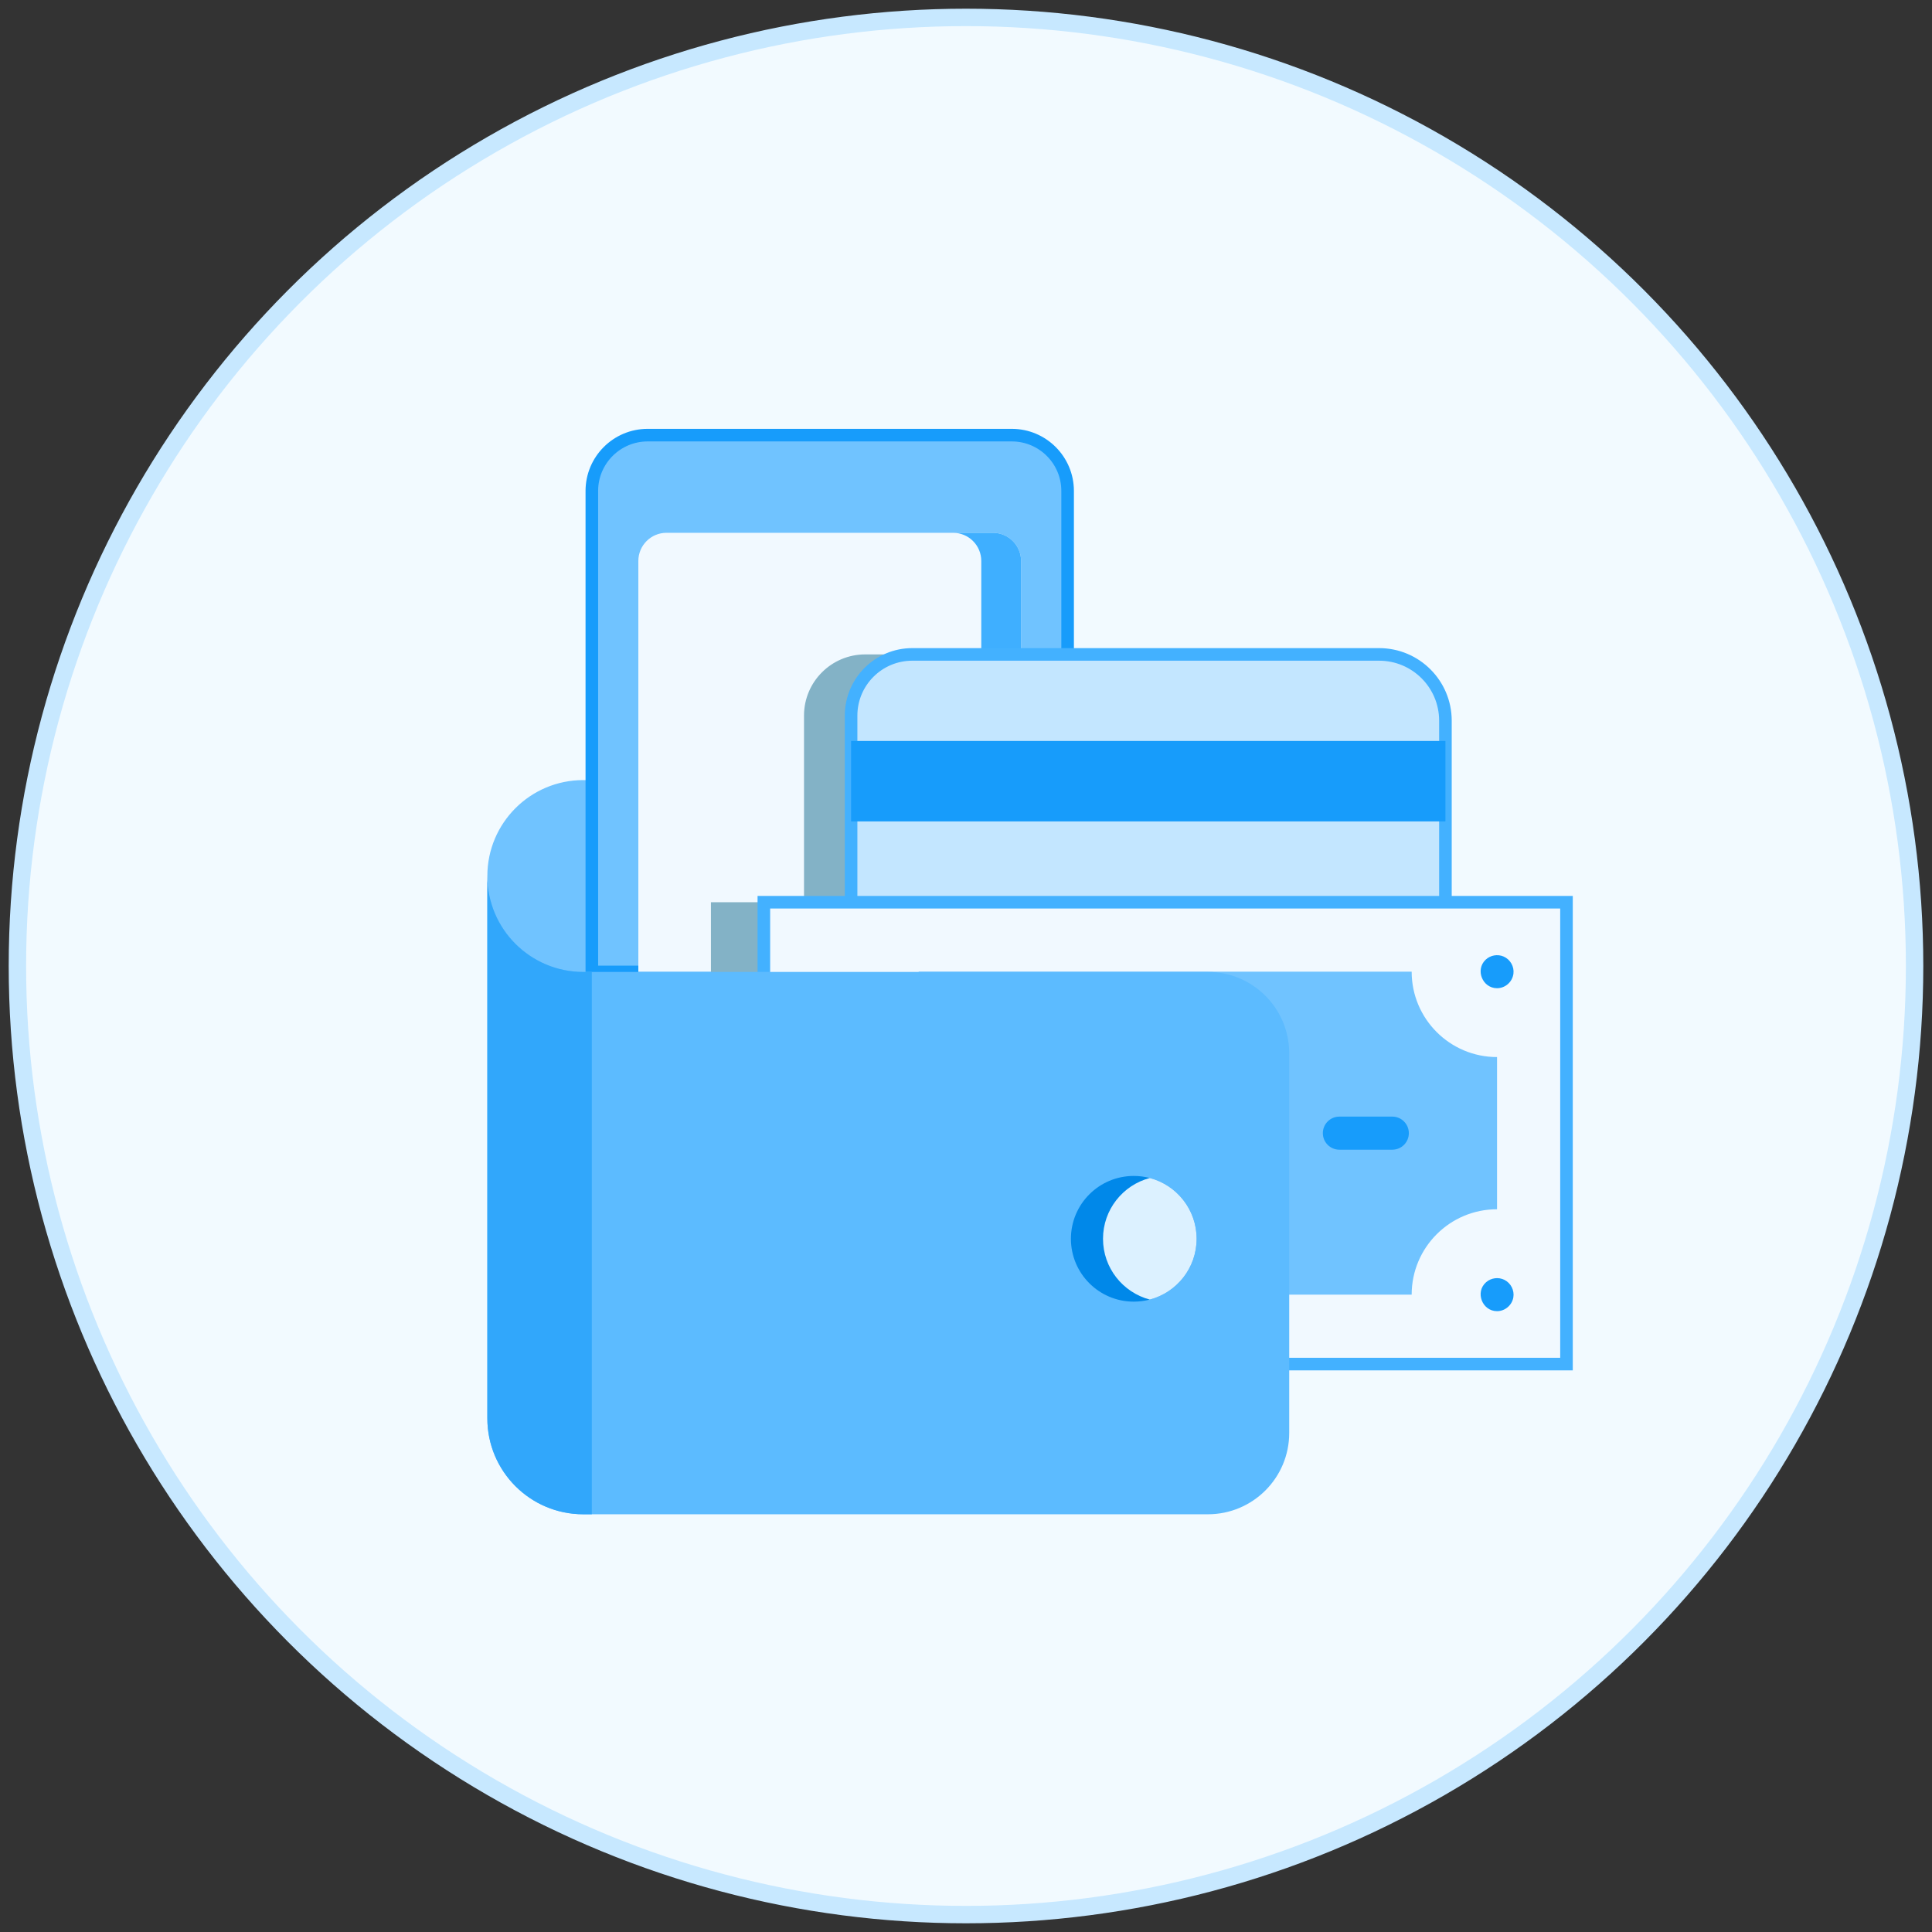 <?xml version="1.0" encoding="UTF-8"?>
<svg width="111px" height="111px" viewBox="0 0 111 111" version="1.1" xmlns="http://www.w3.org/2000/svg" xmlns:xlink="http://www.w3.org/1999/xlink">
    <rect x="0" y="0" width="111" height="111" fill="#333333" stroke="none"/>
    <!-- Generator: Sketch 51.3 (57544) - http://www.bohemiancoding.com/sketch -->
    <title>Group 25</title>
    <desc>Created with Sketch.</desc>
    <defs></defs>
    <g id="Page-1" stroke="none" stroke-width="1" fill="none" fill-rule="evenodd">
        <g id="Affiliates-Page-Copy" transform="translate(-214, -698)">
            <g id="Group-25" transform="translate(215, 699)">
                <circle id="Oval-3" stroke="#C7E8FF" fill="#F2FAFF" cx="54.5" cy="54.5" r="54.5"></circle>
                <g id="payment-gateway-icon" transform="translate(27, 24)" fill-rule="nonzero">
                    <path d="M14.333,30.841 L5.51,36.863 C2.467,36.863 0,28.374 0,25.33 C0,23.808 0.617,22.43 1.614,21.433 C2.612,20.436 3.989,19.819 5.51,19.819 L41.397,19.819 C43.979,19.819 46.07,21.911 46.07,24.493 L46.07,26.837" id="Shape" fill="#70C3FF"></path>
                    <path d="M33.338,3.207 L33.338,30.841 L6.003,30.841 L6.003,3.207 C6.003,1.436 7.439,0 9.211,0 L30.13,0 C31.902,0 33.338,1.436 33.338,3.207 Z" id="Shape" stroke="#179CFB" stroke-width="0.723" fill="#70C3FF"></path>
                    <path d="M30.665,7.23 L30.665,30.841 L8.675,30.841 L8.675,7.23 C8.675,6.337 9.4,5.611 10.293,5.611 L29.047,5.611 C29.941,5.611 30.665,6.337 30.665,7.23 Z" id="Shape" fill="#F1F9FF"></path>
                    <path d="M30.665,7.229 L30.665,36.519 C30.665,37.413 29.94,38.137 29.047,38.137 L26.759,38.137 C27.652,38.137 28.378,37.413 28.378,36.519 L28.378,7.229 C28.378,6.335 27.652,5.611 26.759,5.611 L29.047,5.611 C29.94,5.611 30.665,6.335 30.665,7.229 Z" id="Shape" fill="#3FAFFF"></path>
                    <path d="M48.53,12.598 L21.71,12.598 C19.768,12.598 18.193,14.172 18.193,16.114 L18.193,31.178 C18.193,33.12 19.768,34.695 21.71,34.695 L48.53,34.695 C50.635,34.695 52.34,32.989 52.34,30.884 L52.34,16.408 C52.34,14.303 50.635,12.598 48.53,12.598 Z" id="Shape" fill="#83B2C6"></path>
                    <path d="M51.235,12.598 L24.415,12.598 C22.473,12.598 20.898,14.172 20.898,16.114 L20.898,31.178 C20.898,33.12 22.473,34.695 24.415,34.695 L51.235,34.695 C53.339,34.695 55.045,32.989 55.045,30.884 L55.045,16.408 C55.045,14.303 53.339,12.598 51.235,12.598 Z" id="Shape" stroke="#43B1FF" stroke-width="0.723" fill="#C3E6FF"></path>
                    <polygon id="Shape" fill="#179CFB" points="20.898 17.571 55.045 17.571 55.045 22.192 20.898 22.192"></polygon>
                    <polygon id="Shape" fill="#83B2C6" points="12.845 26.836 58.959 26.836 58.959 53.371 12.845 53.371"></polygon>
                    <polygon id="Shape" stroke="#43B1FF" stroke-width="0.723" fill="#F1F9FF" points="15.886 26.836 62 26.836 62 53.371 15.886 53.371"></polygon>
                    <path d="M58.01,44.476 L58.01,35.732 C55.301,35.732 53.105,33.535 53.105,30.827 L24.781,30.827 C24.781,33.535 22.585,35.732 19.876,35.732 L19.876,44.476 C22.585,44.476 24.781,46.672 24.781,49.381 L53.105,49.381 C53.105,46.672 55.301,44.476 58.01,44.476 Z" id="Shape" fill="#70C3FF"></path>
                    <path d="M51.993,41.054 L48.952,41.054 C48.427,41.054 48.002,40.629 48.002,40.104 C48.002,39.579 48.427,39.153 48.952,39.153 L51.993,39.153 C52.517,39.153 52.943,39.579 52.943,40.104 C52.943,40.629 52.517,41.054 51.993,41.054 Z" id="Shape" fill="#179CFB"></path>
                    <path d="M58.01,31.776 C57.174,31.776 56.746,30.721 57.352,30.141 C57.627,29.878 58.047,29.804 58.395,29.959 C58.772,30.127 59.005,30.531 58.952,30.943 C58.892,31.413 58.485,31.776 58.01,31.776 Z" id="Shape" fill="#179CFB"></path>
                    <path d="M58.01,50.331 C57.157,50.331 56.735,49.236 57.38,48.669 C57.669,48.416 58.093,48.36 58.436,48.533 C58.803,48.717 59.015,49.131 58.947,49.538 C58.87,49.989 58.468,50.331 58.01,50.331 Z" id="Shape" fill="#179CFB"></path>
                    <path d="M46.07,35.515 L46.07,57.326 C46.07,59.908 43.979,62 41.397,62 L5.51,62 C2.467,62 -2.84217094e-14,59.533 -2.84217094e-14,56.488 L-2.84217094e-14,25.33 C-2.84217094e-14,28.374 2.467,30.841 5.51,30.841 L41.397,30.841 C43.979,30.841 46.07,32.934 46.07,35.515 Z" id="Shape" fill="#5CBBFF"></path>
                    <path d="M6.003,30.841 L6.003,62 L5.51,62 C2.467,62 0,59.533 0,56.488 L0,25.33 C0,28.374 2.467,30.841 5.51,30.841 L6.003,30.841 Z" id="Shape" fill="#31A7FB"></path>
                    <path d="M40.75,46.173 C40.75,47.849 39.609,49.258 38.06,49.665 C37.766,49.742 37.457,49.784 37.139,49.784 C35.145,49.784 33.528,48.167 33.528,46.173 C33.528,44.178 35.145,42.562 37.139,42.562 C37.457,42.562 37.766,42.603 38.06,42.68 C39.609,43.087 40.75,44.496 40.75,46.173 Z" id="Shape" fill="#0088E9"></path>
                    <path d="M40.75,46.173 C40.75,47.849 39.609,49.258 38.06,49.665 C36.513,49.256 35.372,47.848 35.372,46.173 C35.372,44.497 36.513,43.089 38.06,42.68 C39.609,43.087 40.75,44.496 40.75,46.173 Z" id="Shape" fill="#DCF1FF"></path>
                </g>
            </g>
        </g>
    </g>
</svg>
